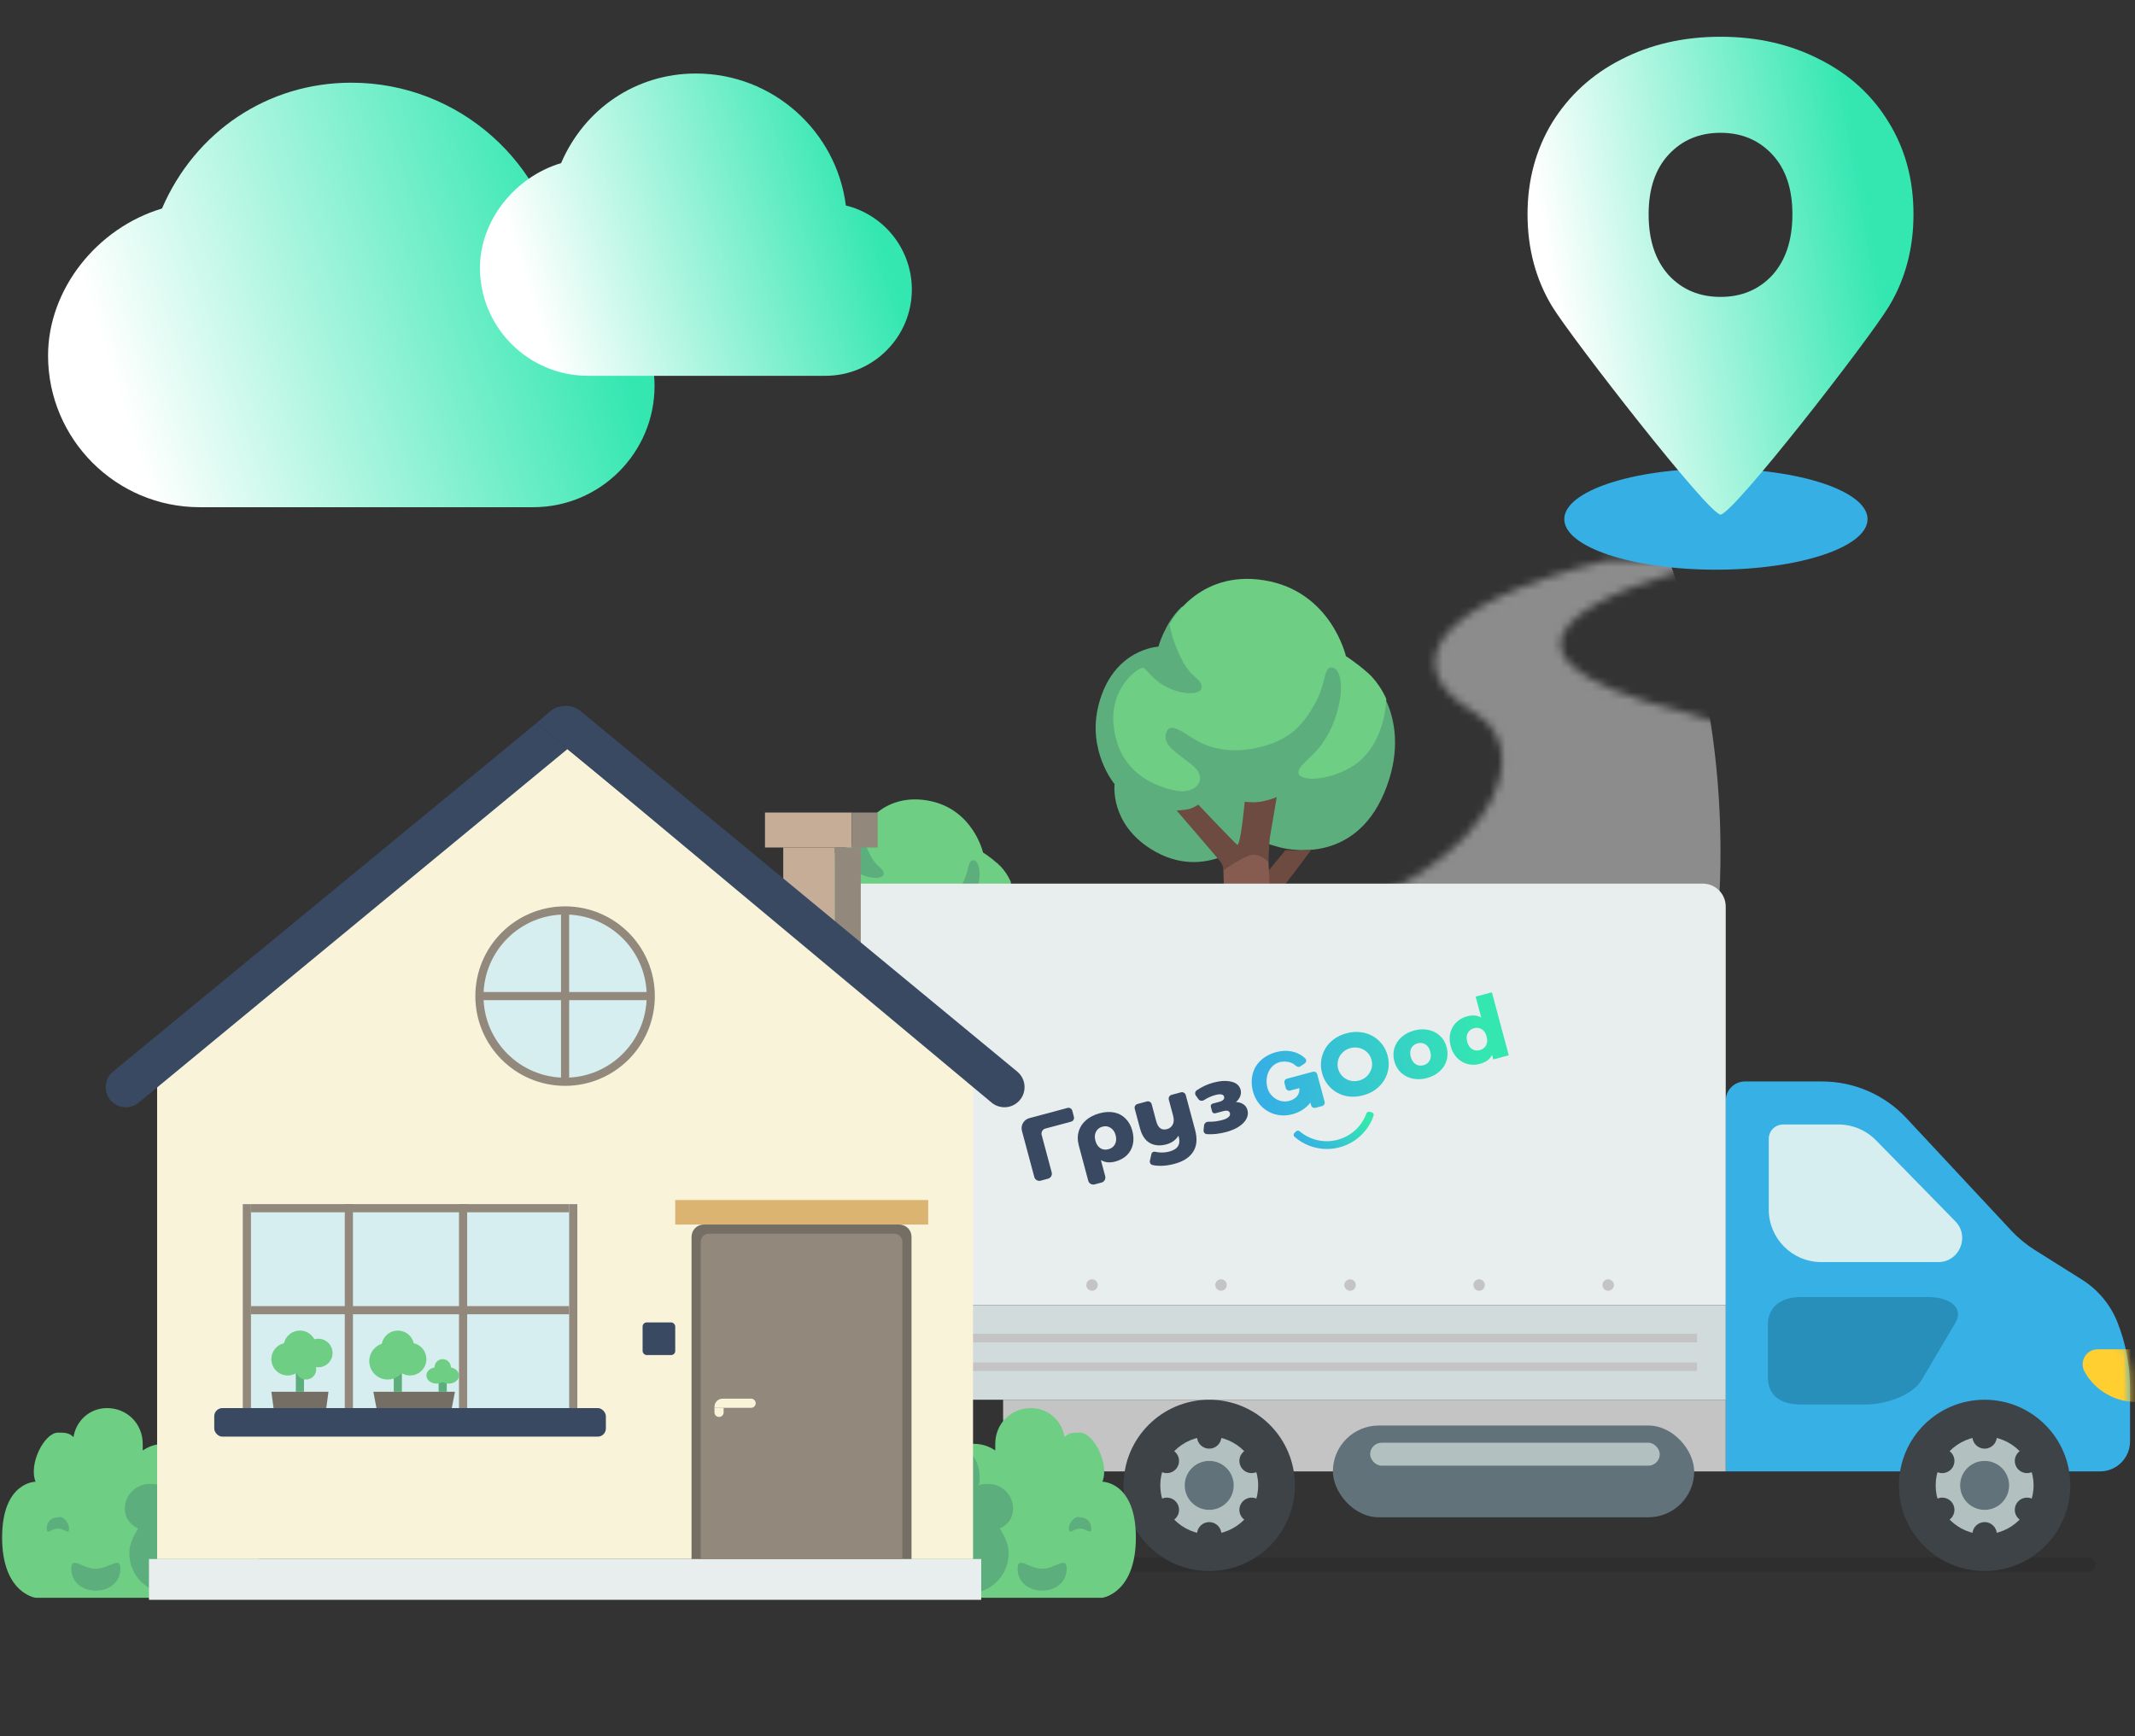 <?xml version="1.0" encoding="UTF-8"?> <svg xmlns="http://www.w3.org/2000/svg" width="273" height="222" viewBox="0 0 273 222" fill="none"><rect x="0" y="0" width="273" height="222" fill="#333333" stroke="none"/> <mask id="mask0_592_1520" style="mask-type:alpha" maskUnits="userSpaceOnUse" x="82" y="71" width="148" height="88"> <path d="M188.599 91.162C178.754 85.432 182.446 77.408 205.419 71.677H220.187C205.692 74.925 184.497 83.368 215.674 91.162C254.646 100.905 203.367 159.199 152.499 158.625C138.402 158.467 92.385 158.625 86.263 158.625C79.756 153.287 82.581 127.907 88.304 121.566C94.936 121.566 140.021 121.404 152.499 120.39C187.779 117.525 198.445 96.894 188.599 91.162Z" fill="#8C8C8C"></path> </mask> <g mask="url(#mask0_592_1520)"> <circle cx="111.073" cy="108.927" r="108.927" fill="#8C8C8C"></circle> </g> <ellipse cx="219.413" cy="66.389" rx="19.388" ry="6.463" fill="#36B0E4"></ellipse> <path d="M220 65.802C218.493 65.802 201.12 43.467 198.469 39.189C196.373 35.718 195.324 31.787 195.324 27.394C195.324 23.056 196.373 19.152 198.469 15.681C200.62 12.211 203.549 9.526 207.259 7.628C211.022 5.676 215.269 4.7 220 4.7C224.731 4.7 228.978 5.676 232.741 7.628C236.504 9.526 239.434 12.211 241.531 15.681C243.627 19.098 244.676 23.002 244.676 27.394C244.676 31.787 243.627 35.718 241.531 39.189C238.92 43.51 221.596 65.802 220 65.802ZM220 37.969C222.688 37.969 224.892 37.047 226.612 35.203C228.333 33.305 229.193 30.702 229.193 27.394C229.193 24.141 228.333 21.592 226.612 19.748C224.892 17.905 222.688 16.983 220 16.983C217.312 16.983 215.108 17.905 213.387 19.748C211.667 21.592 210.807 24.141 210.807 27.394C210.807 30.702 211.667 33.305 213.387 35.203C215.108 37.047 217.312 37.969 220 37.969Z" fill="url(#paint0_linear_592_1520)"></path> <path d="M148.121 82.696C148.121 82.696 148.979 79.634 151.002 77.713C153.024 75.791 171.775 84.022 171.775 84.022C171.775 84.022 175.05 85.41 176.988 89.089C178.291 91.564 179.018 95.222 177.638 99.639C174.348 110.16 165.813 108.943 163.589 108.344C162.544 108.063 159.999 107.261 159.999 107.261C159.999 107.261 154.185 112.966 147.189 108.591C141.863 105.26 142.523 100.281 142.523 100.281C142.523 100.281 138.937 96.019 140.49 90.083C142.36 82.935 148.121 82.696 148.121 82.696Z" fill="#5CAE7D"></path> <path d="M160.37 95.712C165.268 94.754 166.797 92.299 168.125 90.023C169.59 87.513 169.198 85.409 170.217 85.35C171.236 85.292 172.048 87.45 170.929 91.219C169.347 96.549 166.095 97.331 166.031 98.766C165.981 99.903 169.494 99.983 172.664 98.168C177.256 95.532 177.256 89.362 177.256 89.362C177.256 89.362 176.441 87.383 174.859 86.007C173.277 84.631 172.101 83.912 172.101 83.912C172.101 83.912 170.213 75.587 161.645 74.207C153.077 72.826 149.554 79.841 149.554 79.841C149.554 79.841 149.86 82.117 151.339 84.752C152.518 86.856 153.736 86.79 153.633 87.986C153.565 88.764 151.438 89.002 149.194 87.865C147.149 86.827 146.643 85.409 146.084 85.409C145.525 85.409 140.886 88.442 142.821 94.871C144.353 99.962 149.415 100.916 150.32 101.1C152.974 101.639 154.502 99.602 152.614 97.983C150.726 96.365 148.635 95.407 149.094 93.792C149.589 92.043 151.357 93.867 153.48 94.947C155.578 96.013 158.118 96.155 160.37 95.712V95.712Z" fill="#6ECE83"></path> <path d="M150.455 103.654C150.455 103.654 151.616 103.587 152.095 103.449C152.573 103.311 153.221 102.9 153.221 102.9C153.221 102.9 157.707 107.618 158.171 108.014C158.625 108.4 159.16 102.522 159.16 102.522C159.16 102.522 160.184 102.681 161.141 102.529C162.401 102.327 163.259 101.924 163.259 101.924C163.259 101.924 162.647 105.542 162.408 106.915C162.257 107.795 162.204 110.243 162.204 110.243L158.924 112.987L156.43 111.304C156.43 111.304 156.423 110.642 156.053 110.193C154.906 108.8 150.455 103.654 150.455 103.654ZM161.894 111.721L164.389 108.701C164.389 108.701 165.276 108.768 165.926 108.768C166.574 108.768 167.703 108.63 167.703 108.63C167.703 108.63 165.656 111.41 164.561 112.782C163.467 114.154 162.035 115.873 162.035 115.873L160.67 111.891L161.894 111.721V111.721Z" fill="#6D4B41"></path> <path d="M160.121 109.316C159.101 109.408 156.434 111.307 156.434 111.307C156.434 111.307 156.571 114.532 156.469 116.354C156.367 118.175 155.653 121.149 156.311 121.903C156.881 122.553 161.673 122.677 162.387 121.92C163.105 121.164 162.408 118.037 162.408 116.011C162.408 113.984 162.204 110.242 162.204 110.242C162.204 110.242 161.282 109.213 160.121 109.316V109.316Z" fill="#865B50"></path> <path d="M109.193 108.182C109.193 108.182 109.784 106.079 111.176 104.76C112.568 103.44 125.475 109.093 125.475 109.093C125.475 109.093 127.729 110.046 129.063 112.573C129.96 114.272 130.46 116.784 129.51 119.818C127.246 127.043 121.371 126.208 119.84 125.796C119.121 125.603 117.369 125.052 117.369 125.052C117.369 125.052 113.367 128.97 108.552 125.966C104.886 123.678 105.34 120.259 105.34 120.259C105.34 120.259 102.871 117.332 103.94 113.255C105.228 108.346 109.193 108.182 109.193 108.182Z" fill="#5CAE7D"></path> <path d="M117.623 117.121C120.995 116.463 122.047 114.777 122.962 113.214C123.969 111.49 123.7 110.045 124.401 110.005C125.102 109.965 125.661 111.447 124.891 114.036C123.803 117.696 121.564 118.233 121.52 119.218C121.485 119.999 123.903 120.054 126.086 118.807C129.246 116.997 129.246 112.76 129.246 112.76C129.246 112.76 128.685 111.401 127.596 110.456C126.507 109.511 125.698 109.017 125.698 109.017C125.698 109.017 124.398 103.3 118.501 102.352C112.603 101.404 110.178 106.222 110.178 106.222C110.178 106.222 110.389 107.784 111.407 109.594C112.218 111.039 113.057 110.993 112.986 111.815C112.939 112.349 111.475 112.513 109.931 111.732C108.523 111.019 108.175 110.045 107.79 110.045C107.405 110.045 104.212 112.128 105.544 116.544C106.598 120.04 110.083 120.695 110.705 120.821C112.532 121.192 113.584 119.793 112.285 118.681C110.985 117.569 109.546 116.911 109.862 115.802C110.203 114.602 111.419 115.854 112.881 116.595C114.325 117.328 116.073 117.425 117.623 117.121V117.121Z" fill="#6ECE83"></path> <path d="M110.799 122.574C110.799 122.574 111.598 122.528 111.927 122.434C112.257 122.339 112.702 122.057 112.702 122.057C112.702 122.057 115.79 125.297 116.11 125.569C116.423 125.834 116.791 121.797 116.791 121.797C116.791 121.797 117.496 121.906 118.154 121.802C119.021 121.664 119.612 121.387 119.612 121.387C119.612 121.387 119.191 123.871 119.026 124.814C118.922 125.419 118.886 127.099 118.886 127.099L116.628 128.984L114.911 127.828C114.911 127.828 114.906 127.374 114.652 127.065C113.863 126.108 110.799 122.574 110.799 122.574ZM118.673 128.115L120.39 126.04C120.39 126.04 121 126.086 121.448 126.086C121.894 126.086 122.671 125.992 122.671 125.992C122.671 125.992 121.262 127.901 120.508 128.843C119.755 129.786 118.769 130.966 118.769 130.966L117.83 128.231L118.673 128.115V128.115Z" fill="#6D4B41"></path> <path d="M117.451 126.463C116.749 126.526 114.913 127.83 114.913 127.83C114.913 127.83 115.007 130.045 114.937 131.296C114.867 132.547 114.375 134.59 114.828 135.107C115.221 135.554 118.519 135.639 119.011 135.119C119.505 134.599 119.026 132.452 119.026 131.061C119.026 129.669 118.885 127.099 118.885 127.099C118.885 127.099 118.25 126.393 117.451 126.463V126.463Z" fill="#865B50"></path> <rect opacity="0.1" x="114.699" y="199.167" width="153.267" height="1.833" rx="0.917" fill="black"></rect> <path d="M266.227 163.648C268.27 164.932 269.852 166.832 270.746 169.073V169.073C271.817 171.758 272.367 174.624 272.367 177.515V184.328C272.367 186.448 270.649 188.166 268.529 188.166H220.667V140.756C220.667 139.4 221.767 138.3 223.124 138.3H232.99C237.078 138.3 240.982 139.998 243.77 142.988L252.137 151.962L257.173 157.364C258.058 158.313 259.062 159.142 260.159 159.833L266.227 163.648Z" fill="#36B0E5"></path> <mask id="mask1_592_1520" style="mask-type:alpha" maskUnits="userSpaceOnUse" x="220" y="138" width="53" height="51"> <path d="M266.252 163.696C268.299 164.984 269.884 166.889 270.779 169.135V169.135C271.85 171.825 272.4 174.695 272.4 177.59V184.427C272.4 186.547 270.682 188.265 268.562 188.265H220.668V140.757C220.668 139.4 221.768 138.3 223.124 138.3H232.997C237.088 138.3 240.995 140.001 243.783 142.995L252.157 151.989L257.199 157.404C258.083 158.353 259.086 159.184 260.184 159.875L266.252 163.696Z" fill="#36B0E5"></path> </mask> <g mask="url(#mask1_592_1520)"> <path d="M274.172 172.552H268.224C266.751 172.552 265.827 174.143 266.557 175.422L266.6 175.497C267.934 177.836 270.42 179.279 273.112 179.279H274.172V172.552Z" fill="#FFCE31"></path> </g> <path d="M246.513 165.872C249.488 165.872 251.111 167.338 250.029 169.17L245.701 176.497C244.619 178.329 241.373 179.612 238.398 179.612H230.284C227.308 179.612 226.059 178.146 226.059 176.131V169.353C226.059 167.521 227.308 165.872 230.284 165.872H246.513Z" fill="#288EBA"></path> <path d="M235.064 143.8H228.01C226.993 143.8 226.168 144.625 226.168 145.643V154.678C226.168 158.39 229.178 161.4 232.891 161.4H247.832C250.551 161.4 251.928 158.125 250.026 156.182L239.89 145.83C238.62 144.532 236.88 143.8 235.064 143.8Z" fill="#D6EEF0"></path> <path d="M107 115.933C107 114.313 108.313 113 109.933 113H217.733C219.353 113 220.667 114.313 220.667 115.933V166.9H107V115.933Z" fill="#E8EEEE"></path> <path d="M137.32 142.833C137.389 143.097 137.23 143.369 136.965 143.44L133.67 144.323C133.313 144.418 133.101 144.783 133.196 145.136L134.479 149.924C134.574 150.278 134.362 150.642 134.006 150.737L133.071 150.988C132.715 151.083 132.35 150.874 132.255 150.52L130.673 144.618C130.484 143.911 130.908 143.182 131.62 142.991L136.499 141.684C136.768 141.612 137.043 141.771 137.113 142.038L137.32 142.833Z" fill="#384961"></path> <path d="M140.619 142.365C141.296 142.184 141.919 142.152 142.489 142.271C143.059 142.39 143.54 142.652 143.934 143.058C144.334 143.454 144.619 143.969 144.788 144.602C144.956 145.228 144.978 145.813 144.855 146.357C144.73 146.893 144.474 147.353 144.088 147.736C143.699 148.112 143.205 148.38 142.604 148.541C141.897 148.731 141.285 148.667 140.768 148.35L141.321 150.414C141.416 150.768 141.204 151.133 140.848 151.228L139.97 151.463C139.614 151.559 139.248 151.349 139.153 150.995L137.939 146.461C137.771 145.835 137.768 145.245 137.929 144.691C138.09 144.137 138.402 143.658 138.864 143.254C139.327 142.851 139.912 142.554 140.619 142.365ZM141.741 146.964C142.129 146.86 142.406 146.646 142.572 146.322C142.743 145.988 142.771 145.606 142.655 145.173C142.539 144.741 142.325 144.427 142.012 144.232C141.704 144.027 141.356 143.976 140.968 144.08C140.581 144.184 140.305 144.402 140.141 144.733C139.975 145.057 139.95 145.435 140.066 145.867C140.184 146.307 140.391 146.626 140.689 146.826C140.995 147.024 141.346 147.07 141.741 146.964Z" fill="#384961"></path> <path d="M151.008 139.689C151.275 139.617 151.55 139.774 151.621 140.04L152.819 144.51C153.12 145.636 153.038 146.56 152.571 147.284C152.115 148.013 151.312 148.532 150.164 148.839C149.563 149 148.983 149.084 148.422 149.091C148.038 149.094 147.683 149.056 147.356 148.979C147.113 148.921 146.981 148.673 147.037 148.43L147.237 147.555C147.284 147.349 147.511 147.239 147.717 147.291C147.916 147.342 148.133 147.372 148.367 147.38C148.772 147.4 149.156 147.36 149.521 147.263C150.069 147.116 150.439 146.885 150.632 146.57C150.824 146.255 150.856 145.855 150.726 145.371L150.69 145.237C150.342 145.793 149.822 146.164 149.13 146.349C148.332 146.563 147.631 146.503 147.028 146.17C146.433 145.834 146.011 145.204 145.764 144.281L145.096 141.788C145.025 141.523 145.184 141.25 145.451 141.178L146.651 140.856C146.918 140.785 147.192 140.942 147.263 141.207L147.838 143.353C147.962 143.815 148.139 144.127 148.37 144.289C148.601 144.451 148.884 144.487 149.218 144.397C149.56 144.305 149.806 144.112 149.955 143.816C150.112 143.519 150.126 143.132 149.998 142.655L149.453 140.621C149.382 140.355 149.541 140.082 149.808 140.01L151.008 139.689Z" fill="#384961"></path> <path d="M158.039 140.932C158.426 140.948 158.746 141.046 158.998 141.226C159.256 141.396 159.426 141.638 159.51 141.951C159.618 142.353 159.567 142.742 159.358 143.118C159.155 143.484 158.827 143.811 158.374 144.1C157.928 144.379 157.4 144.601 156.792 144.764C155.924 144.996 155.102 145.088 154.325 145.039C154.056 145.022 153.868 144.779 153.898 144.512L153.964 143.915C153.995 143.638 154.249 143.441 154.53 143.45C155.101 143.467 155.693 143.393 156.307 143.228C156.649 143.137 156.906 143.016 157.078 142.866C157.257 142.714 157.323 142.549 157.275 142.37C157.231 142.206 157.138 142.103 156.997 142.061C156.855 142.019 156.659 142.032 156.408 142.099L155.396 142.37C155.218 142.418 155.035 142.313 154.987 142.136L154.827 141.537C154.779 141.36 154.885 141.178 155.063 141.13L155.882 140.911C156.391 140.774 156.605 140.553 156.523 140.248C156.437 139.927 156.056 139.858 155.379 140.039C154.921 140.162 154.443 140.378 153.945 140.688C153.708 140.834 153.395 140.783 153.236 140.557L152.913 140.099C152.759 139.881 152.806 139.578 153.029 139.428C153.709 138.971 154.416 138.644 155.148 138.448C156.023 138.213 156.786 138.173 157.438 138.325C158.089 138.471 158.487 138.815 158.632 139.359C158.706 139.635 158.69 139.91 158.585 140.186C158.48 140.462 158.298 140.71 158.039 140.932Z" fill="#384961"></path> <path d="M175.137 142.179C174.958 142.13 174.774 142.233 174.711 142.407C174.134 143.992 172.812 145.283 171.051 145.755C169.284 146.228 167.489 145.767 166.195 144.676C166.054 144.557 165.843 144.559 165.712 144.69L165.511 144.893C165.378 145.025 165.379 145.239 165.518 145.363C166.248 146.008 167.122 146.476 168.071 146.725C169.128 147.004 170.242 147.002 171.3 146.72C172.359 146.438 173.325 145.885 174.104 145.117C174.802 144.429 175.328 143.589 175.64 142.665C175.7 142.489 175.593 142.303 175.413 142.254L175.137 142.179Z" fill="url(#paint1_linear_592_1520)"></path> <path fill-rule="evenodd" clip-rule="evenodd" d="M192.926 134.956L190.766 126.895L188.689 127.452L189.408 130.135C188.913 129.833 188.312 129.777 187.605 129.966C187.065 130.111 186.606 130.366 186.228 130.731C185.849 131.096 185.591 131.546 185.452 132.08C185.319 132.604 185.334 133.171 185.497 133.779C185.66 134.388 185.932 134.889 186.311 135.284C186.698 135.678 187.147 135.941 187.66 136.076C188.17 136.203 188.695 136.194 189.235 136.05C190.007 135.842 190.526 135.459 190.79 134.899L190.947 135.486L192.926 134.956ZM190.019 133.685C189.852 133.994 189.59 134.196 189.233 134.292C188.868 134.39 188.536 134.347 188.237 134.163C187.936 133.972 187.726 133.656 187.608 133.214C187.491 132.779 187.517 132.408 187.684 132.099C187.851 131.79 188.117 131.587 188.482 131.489C188.846 131.392 189.174 131.436 189.466 131.621C189.765 131.805 189.973 132.114 190.09 132.549C190.208 132.991 190.184 133.369 190.019 133.685ZM180.634 137.935C181.214 138.059 181.822 138.036 182.456 137.866C183.097 137.694 183.638 137.409 184.078 137.012C184.519 136.615 184.819 136.146 184.979 135.606C185.139 135.067 185.141 134.504 184.983 133.917C184.826 133.33 184.544 132.847 184.138 132.467C183.729 132.08 183.236 131.828 182.658 131.711C182.078 131.587 181.467 131.611 180.826 131.783C180.184 131.955 179.643 132.239 179.203 132.637C178.768 133.025 178.467 133.49 178.299 134.031C178.139 134.571 178.137 135.131 178.292 135.71C178.449 136.297 178.732 136.783 179.141 137.171C179.556 137.556 180.054 137.811 180.634 137.935ZM182.814 135.616C182.646 135.925 182.381 136.128 182.016 136.226C181.652 136.323 181.32 136.28 181.021 136.097C180.719 135.906 180.51 135.589 180.391 135.147C180.275 134.713 180.3 134.341 180.468 134.033C180.635 133.724 180.901 133.521 181.265 133.423C181.63 133.325 181.961 133.368 182.261 133.552C182.56 133.736 182.768 134.045 182.884 134.479C183.003 134.921 182.979 135.3 182.814 135.616ZM167.88 137.058L164.567 137.946C164.322 138.011 164.177 138.262 164.242 138.504L164.412 139.14C164.477 139.383 164.728 139.527 164.973 139.462L166.146 139.147C166.238 139.979 165.664 140.569 164.873 140.781C163.625 141.116 162.387 140.302 162.064 139.097C161.686 137.685 162.311 136.182 163.639 135.826C164.226 135.668 165.107 135.77 165.553 136.177C165.738 136.347 166.041 136.539 166.241 136.386L166.845 135.988C167.055 135.828 167.088 135.524 166.896 135.345C165.881 134.399 164.504 134.19 163.181 134.545C162.106 134.833 161.119 135.459 160.544 136.427C159.987 137.385 159.936 138.531 160.217 139.582C160.823 141.842 163.012 143.097 165.247 142.498C166.18 142.248 167 141.73 167.559 141.01L167.651 141.352C167.716 141.595 167.967 141.738 168.211 141.673L169.049 141.448C169.294 141.383 169.439 141.133 169.374 140.89L168.434 137.381C168.377 137.136 168.125 136.993 167.88 137.058ZM171.5 137.456C171.319 137.234 171.188 136.973 171.108 136.674C171.028 136.375 171.011 136.084 171.057 135.801C171.103 135.518 171.198 135.257 171.342 135.019C171.486 134.781 171.672 134.578 171.899 134.41C172.132 134.234 172.392 134.107 172.68 134.03C172.967 133.953 173.253 133.934 173.535 133.972C173.823 134.002 174.089 134.084 174.333 134.218C174.583 134.35 174.799 134.527 174.981 134.749C175.162 134.972 175.293 135.232 175.373 135.531C175.453 135.83 175.47 136.122 175.424 136.405C175.378 136.688 175.28 136.949 175.129 137.189C174.985 137.427 174.796 137.634 174.564 137.811C174.336 137.979 174.079 138.101 173.791 138.178C173.503 138.255 173.216 138.279 172.928 138.249C172.645 138.211 172.382 138.125 172.138 137.991C171.894 137.856 171.682 137.678 171.5 137.456ZM168.945 135.587C168.865 136.121 168.901 136.667 169.05 137.226C169.2 137.784 169.443 138.278 169.781 138.708C170.117 139.131 170.516 139.472 170.981 139.733C171.445 139.993 171.959 140.158 172.522 140.228C173.091 140.289 173.683 140.238 174.299 140.073C174.908 139.909 175.443 139.659 175.905 139.322C176.365 138.978 176.73 138.577 177.002 138.119C177.281 137.66 177.46 137.163 177.539 136.629C177.616 136.088 177.58 135.538 177.43 134.98C177.281 134.422 177.038 133.931 176.702 133.508C176.365 133.078 175.961 132.734 175.49 132.476C175.026 132.215 174.509 132.054 173.941 131.993C173.37 131.925 172.781 131.972 172.172 132.136C171.556 132.301 171.019 132.555 170.559 132.899C170.104 133.235 169.74 133.631 169.468 134.089C169.197 134.547 169.022 135.046 168.945 135.587Z" fill="url(#paint2_linear_592_1520)"></path> <path d="M107 166.9H220.667V179H109.933C108.313 179 107 177.687 107 176.067V166.9Z" fill="#D2DBDB"></path> <path d="M128.266 179H220.666V188.167H135.185C131.364 188.167 128.266 185.069 128.266 181.247V179Z" fill="#C4C4C4"></path> <circle cx="154.622" cy="189.954" r="10.954" fill="#3E4347"></circle> <circle cx="154.623" cy="189.954" r="6.259" fill="#B2C1C0"></circle> <circle cx="154.622" cy="189.954" r="3.13" fill="#62727A"></circle> <circle cx="154.621" cy="183.694" r="1.565" fill="#3E4347"></circle> <circle cx="154.621" cy="196.213" r="1.565" fill="#3E4347"></circle> <circle cx="160.042" cy="186.823" r="1.565" transform="rotate(60 160.042 186.823)" fill="#3E4347"></circle> <circle cx="149.201" cy="193.082" r="1.565" transform="rotate(60 149.201 193.082)" fill="#3E4347"></circle> <circle cx="160.042" cy="193.083" r="1.565" transform="rotate(120 160.042 193.083)" fill="#3E4347"></circle> <circle cx="149.2" cy="186.824" r="1.565" transform="rotate(120 149.2 186.824)" fill="#3E4347"></circle> <circle cx="253.772" cy="189.954" r="10.954" fill="#3E4347"></circle> <circle cx="253.771" cy="189.954" r="6.259" fill="#B2C1C0"></circle> <circle cx="253.772" cy="189.954" r="3.13" fill="#62727A"></circle> <circle cx="253.772" cy="183.694" r="1.565" fill="#3E4347"></circle> <circle cx="253.772" cy="196.213" r="1.565" fill="#3E4347"></circle> <circle cx="259.193" cy="186.823" r="1.565" transform="rotate(60 259.193 186.823)" fill="#3E4347"></circle> <circle cx="248.351" cy="193.082" r="1.565" transform="rotate(60 248.351 193.082)" fill="#3E4347"></circle> <circle cx="259.192" cy="193.083" r="1.565" transform="rotate(120 259.192 193.083)" fill="#3E4347"></circle> <circle cx="248.351" cy="186.824" r="1.565" transform="rotate(120 248.351 186.824)" fill="#3E4347"></circle> <rect x="170.434" y="182.3" width="46.2" height="11.733" rx="5.867" fill="#62727A"></rect> <rect x="175.199" y="184.5" width="37.033" height="2.933" rx="1.467" fill="#B2C1C0"></rect> <circle cx="123.134" cy="164.333" r="0.733" fill="#C4C4C4"></circle> <circle cx="156.134" cy="164.333" r="0.733" fill="#C4C4C4"></circle> <circle cx="189.134" cy="164.333" r="0.733" fill="#C4C4C4"></circle> <circle cx="139.634" cy="164.333" r="0.733" fill="#C4C4C4"></circle> <circle cx="172.634" cy="164.333" r="0.733" fill="#C4C4C4"></circle> <circle cx="205.634" cy="164.333" r="0.733" fill="#C4C4C4"></circle> <rect x="110.666" y="170.567" width="106.333" height="1.1" fill="#C4C4C4"></rect> <rect x="110.666" y="174.233" width="106.333" height="1.1" fill="#C4C4C4"></rect> <path d="M122.033 179H116.533V184.867C116.533 186.487 117.847 187.8 119.467 187.8H122.033V179Z" fill="#C4C4C4"></path> <path d="M119.467 185.417C119.467 183.797 118.153 182.483 116.533 182.483V182.483L116.533 184.867C116.533 186.487 117.847 187.8 119.467 187.8V187.8V185.417Z" fill="#EB5757"></path> <path d="M100.152 108.38H106.763V121.018H100.152V108.38Z" fill="#C5AD98"></path> <path d="M106.762 108.38H110.067V121.018H106.762V108.38Z" fill="#92887B"></path> <path d="M97.818 103.908H108.901V108.38H97.818V103.908Z" fill="#C5AD98"></path> <path d="M108.9 103.908H112.226V108.38H108.9V103.908Z" fill="#92887B"></path> <path d="M33.087 192.911C33.087 189.487 30.519 186.918 27.095 186.918C26.524 186.918 25.668 186.918 25.097 187.204C24.241 185.777 22.814 184.635 21.102 184.635C19.96 184.635 19.104 184.921 18.248 185.491V184.635C18.248 182.067 16.25 180.069 13.682 180.069C11.399 180.069 9.687 181.782 9.401 183.779C8.831 183.208 8.26 183.208 7.404 183.208C5.692 183.208 3.62 187.204 4.55 189.486C4.55 189.486 0.27 189.486 0.27 196.621C0.27 203.756 4.55 204.326 4.55 204.326H28.521C31.09 204.326 33.087 202.328 33.087 199.76C33.087 198.619 32.517 197.477 31.946 196.621C32.517 195.48 33.087 194.338 33.087 192.911Z" fill="#6ECE83"></path> <path d="M33.087 199.761C33.087 198.619 32.516 197.478 31.946 196.622C32.802 195.48 33.087 194.339 33.087 192.912C33.087 189.487 30.519 186.919 27.094 186.919C26.523 186.919 25.667 186.919 25.097 187.204C24.526 186.348 23.955 185.492 22.814 184.921C21.101 185.492 20.245 187.204 20.245 188.917C20.245 189.487 20.245 189.773 20.531 190.058C20.245 189.773 19.674 189.773 19.104 189.773C17.392 189.773 15.965 191.2 15.965 192.912C15.965 194.053 16.535 194.909 17.677 195.48C17.106 196.336 16.535 197.478 16.535 198.619C16.535 201.473 18.818 203.756 21.672 203.756H28.521C31.09 204.327 33.087 202.329 33.087 199.761ZM15.394 200.617C15.394 202.329 13.967 203.412 12.255 203.412C10.543 203.412 9.116 202.329 9.116 200.617C9.116 198.905 10.543 200.617 12.255 200.617C13.967 200.617 15.394 198.905 15.394 200.617ZM8.83 195.48C8.83 196.336 8.26 195.48 7.403 195.48C6.547 195.48 5.977 196.336 5.977 195.48C5.977 194.624 6.547 194.053 7.403 194.053C7.974 193.768 8.83 194.624 8.83 195.48Z" fill="#5CAE7D"></path> <path d="M112.424 192.911C112.424 189.487 114.993 186.918 118.417 186.918C118.988 186.918 119.844 186.918 120.415 187.204C121.271 185.777 122.698 184.635 124.41 184.635C125.551 184.635 126.408 184.921 127.264 185.491V184.635C127.264 182.067 129.261 180.069 131.83 180.069C134.113 180.069 135.825 181.782 136.11 183.779C136.681 183.208 137.252 183.208 138.108 183.208C139.82 183.208 141.892 187.204 140.962 189.486C140.962 189.486 145.242 189.486 145.242 196.621C145.242 203.756 140.962 204.326 140.962 204.326H116.99C114.422 204.326 112.424 202.328 112.424 199.76C112.424 198.619 112.995 197.477 113.566 196.621C112.995 195.48 112.424 194.338 112.424 192.911Z" fill="#6ECE83"></path> <path d="M112.425 199.761C112.425 198.619 112.995 197.478 113.566 196.622C112.71 195.48 112.425 194.339 112.425 192.912C112.425 189.487 114.993 186.919 118.417 186.919C118.988 186.919 119.844 186.919 120.415 187.204C120.986 186.348 121.557 185.492 122.698 184.921C124.41 185.492 125.266 187.204 125.266 188.917C125.266 189.487 125.266 189.773 124.981 190.058C125.266 189.773 125.837 189.773 126.408 189.773C128.12 189.773 129.547 191.2 129.547 192.912C129.547 194.053 128.976 194.909 127.835 195.48C128.406 196.336 128.976 197.478 128.976 198.619C128.976 201.473 126.693 203.756 123.84 203.756H116.991C114.422 204.327 112.425 202.329 112.425 199.761ZM130.118 200.617C130.118 202.329 131.545 203.412 133.257 203.412C134.969 203.412 136.396 202.329 136.396 200.617C136.396 198.905 134.969 200.617 133.257 200.617C131.545 200.617 130.118 198.905 130.118 200.617ZM136.681 195.48C136.681 196.336 137.252 195.48 138.108 195.48C138.964 195.48 139.535 196.336 139.535 195.48C139.535 194.624 138.964 194.053 138.108 194.053C137.538 193.768 136.681 194.624 136.681 195.48Z" fill="#5CAE7D"></path> <path d="M20.092 137.816L72.257 95.562L124.422 138.337V199.371H20.092V137.816Z" fill="#F9F3D9"></path> <path d="M68.615 92.456L126.79 140.999C127.815 141.854 129.324 141.783 130.264 140.835V140.835C131.329 139.761 131.241 138.004 130.075 137.041L74.301 90.987C73.123 90.014 71.415 90.034 70.26 91.033L68.615 92.456Z" fill="#384961"></path> <path d="M68.615 92.456L14.45 137.039C13.279 138.003 13.19 139.765 14.258 140.842V140.842C15.195 141.787 16.699 141.862 17.726 141.015L72.587 95.77L68.615 92.456Z" fill="#384961"></path> <rect x="19.049" y="199.371" width="106.417" height="5.217" fill="#E8EEEE"></rect> <path d="M88.428 158.16C88.428 157.296 89.128 156.595 89.993 156.595H114.989C115.853 156.595 116.554 157.296 116.554 158.16V199.371H88.428V158.16Z" fill="#756E65"></path> <path d="M89.6 158.81C89.6 158.234 90.067 157.767 90.643 157.767H114.339C114.915 157.767 115.382 158.234 115.382 158.81V199.37H89.6V158.81Z" fill="#92887B"></path> <path d="M91.357 180.034H92.529V180.62C92.529 180.944 92.267 181.206 91.943 181.206V181.206C91.62 181.206 91.357 180.944 91.357 180.62V180.034Z" fill="#F9F3D9"></path> <path d="M91.357 179.906C91.357 179.329 91.825 178.862 92.401 178.862H96.045C96.369 178.862 96.631 179.125 96.631 179.448V179.448C96.631 179.772 96.369 180.034 96.045 180.034H91.357V179.906Z" fill="#F9F3D9"></path> <path d="M86.342 153.465H102.513H118.684V156.595H102.513H86.342V153.465Z" fill="#DBB471"></path> <path d="M31.047 153.987H73.822V181.113H31.047V153.987Z" fill="#D6EEF0"></path> <rect x="31.047" y="153.987" width="1.043" height="27.126" fill="#92887B"></rect> <rect x="72.779" y="153.987" width="1.043" height="27.126" fill="#92887B"></rect> <rect x="44.088" y="153.987" width="1.043" height="27.126" fill="#92887B"></rect> <rect x="58.693" y="153.987" width="1.043" height="27.126" fill="#92887B"></rect> <rect x="32.09" y="153.987" width="40.689" height="1.043" fill="#92887B"></rect> <rect x="32.09" y="180.069" width="40.689" height="1.043" fill="#92887B"></rect> <rect x="32.09" y="167.028" width="40.689" height="1.043" fill="#92887B"></rect> <rect x="27.395" y="180.069" width="50.078" height="3.652" rx="1.043" fill="#384961"></rect> <path d="M34.699 177.983H42.002L41.721 180.07H34.98L34.699 177.983Z" fill="#756E65"></path> <rect x="37.828" y="173.81" width="1.043" height="4.173" fill="#5CAE7D"></rect> <circle cx="36.786" cy="173.81" r="2.087" fill="#6ECE83"></circle> <circle cx="38.35" cy="172.245" r="2.087" fill="#6ECE83"></circle> <circle cx="39.132" cy="175.114" r="1.304" fill="#6ECE83"></circle> <circle cx="40.699" cy="173.027" r="1.826" fill="#6ECE83"></circle> <path d="M58.172 177.983H47.739L48.14 180.07H57.771L58.172 177.983Z" fill="#756E65"></path> <rect width="1.043" height="4.173" transform="matrix(-1 0 0 1 51.391 173.81)" fill="#5CAE7D"></rect> <rect width="1.043" height="2.087" transform="matrix(-1 0 0 1 57.129 175.896)" fill="#5CAE7D"></rect> <circle r="2.087" transform="matrix(-1 0 0 1 52.435 173.81)" fill="#6ECE83"></circle> <ellipse rx="1.304" ry="1.043" transform="matrix(-1 0 0 1 57.389 175.896)" fill="#6ECE83"></ellipse> <circle r="2.087" transform="matrix(-1 0 0 1 50.868 172.245)" fill="#6ECE83"></circle> <circle r="1.043" transform="matrix(-1 0 0 1 56.607 174.853)" fill="#6ECE83"></circle> <circle r="2.347" transform="matrix(-1 0 0 1 49.565 174.071)" fill="#6ECE83"></circle> <ellipse rx="1.304" ry="1.043" transform="matrix(-1 0 0 1 55.825 175.896)" fill="#6ECE83"></ellipse> <path d="M83.212 127.383C83.212 133.433 78.308 138.338 72.257 138.338C66.207 138.338 61.303 133.433 61.303 127.383C61.303 121.333 66.207 116.428 72.257 116.428C78.308 116.428 83.212 121.333 83.212 127.383Z" fill="#D6EEF0"></path> <path d="M83.212 127.383C83.212 133.433 78.308 138.338 72.257 138.338M83.212 127.383C83.212 121.333 78.308 116.428 72.257 116.428M83.212 127.383H61.303M72.257 138.338C66.207 138.338 61.303 133.433 61.303 127.383M72.257 138.338V116.428M61.303 127.383C61.303 121.333 66.207 116.428 72.257 116.428" stroke="#92887B" stroke-width="1.043"></path> <rect x="82.168" y="169.115" width="4.173" height="4.173" rx="0.522" fill="#384961"></rect> <path d="M71.847 34.275C70.152 20.928 58.725 10.575 44.921 10.575C34.234 10.575 24.951 16.822 20.713 26.667C12.384 29.157 6.145 37.02 6.145 45.474C6.145 56.164 14.842 64.862 25.533 64.862H68.186C76.74 64.862 83.697 57.905 83.697 49.351C83.691 45.875 82.52 42.502 80.372 39.769C78.224 37.036 75.223 35.102 71.847 34.275V34.275Z" fill="url(#paint3_linear_592_1520)"></path> <path d="M108.159 26.278C106.952 16.773 98.815 9.4 88.984 9.4C81.374 9.4 74.763 13.849 71.745 20.86C65.814 22.633 61.371 28.233 61.371 34.252C61.371 41.865 67.565 48.059 75.178 48.059L105.552 48.059C111.644 48.059 116.598 43.105 116.598 37.014C116.593 34.538 115.76 32.136 114.23 30.19C112.701 28.244 110.563 26.866 108.159 26.278V26.278Z" fill="url(#paint4_linear_592_1520)"></path> <defs> <linearGradient id="paint0_linear_592_1520" x1="236.859" y1="16.215" x2="196.285" y2="23.547" gradientUnits="userSpaceOnUse"> <stop stop-color="#34E7B1"></stop> <stop offset="1" stop-color="white"></stop> </linearGradient> <linearGradient id="paint1_linear_592_1520" x1="174.07" y1="143.077" x2="169.252" y2="148.705" gradientUnits="userSpaceOnUse"> <stop stop-color="#34E7B1"></stop> <stop offset="1" stop-color="#36B0E4"></stop> </linearGradient> <linearGradient id="paint2_linear_592_1520" x1="188.209" y1="123.482" x2="159.938" y2="127.341" gradientUnits="userSpaceOnUse"> <stop stop-color="#34E7B1"></stop> <stop offset="1" stop-color="#36B0E4"></stop> </linearGradient> <linearGradient id="paint3_linear_592_1520" x1="71.413" y1="20.805" x2="11.676" y2="39.9" gradientUnits="userSpaceOnUse"> <stop stop-color="#34E7B1"></stop> <stop offset="1" stop-color="white"></stop> </linearGradient> <linearGradient id="paint4_linear_592_1520" x1="107.85" y1="16.686" x2="65.31" y2="30.283" gradientUnits="userSpaceOnUse"> <stop stop-color="#34E7B1"></stop> <stop offset="1" stop-color="white"></stop> </linearGradient> </defs> </svg> 